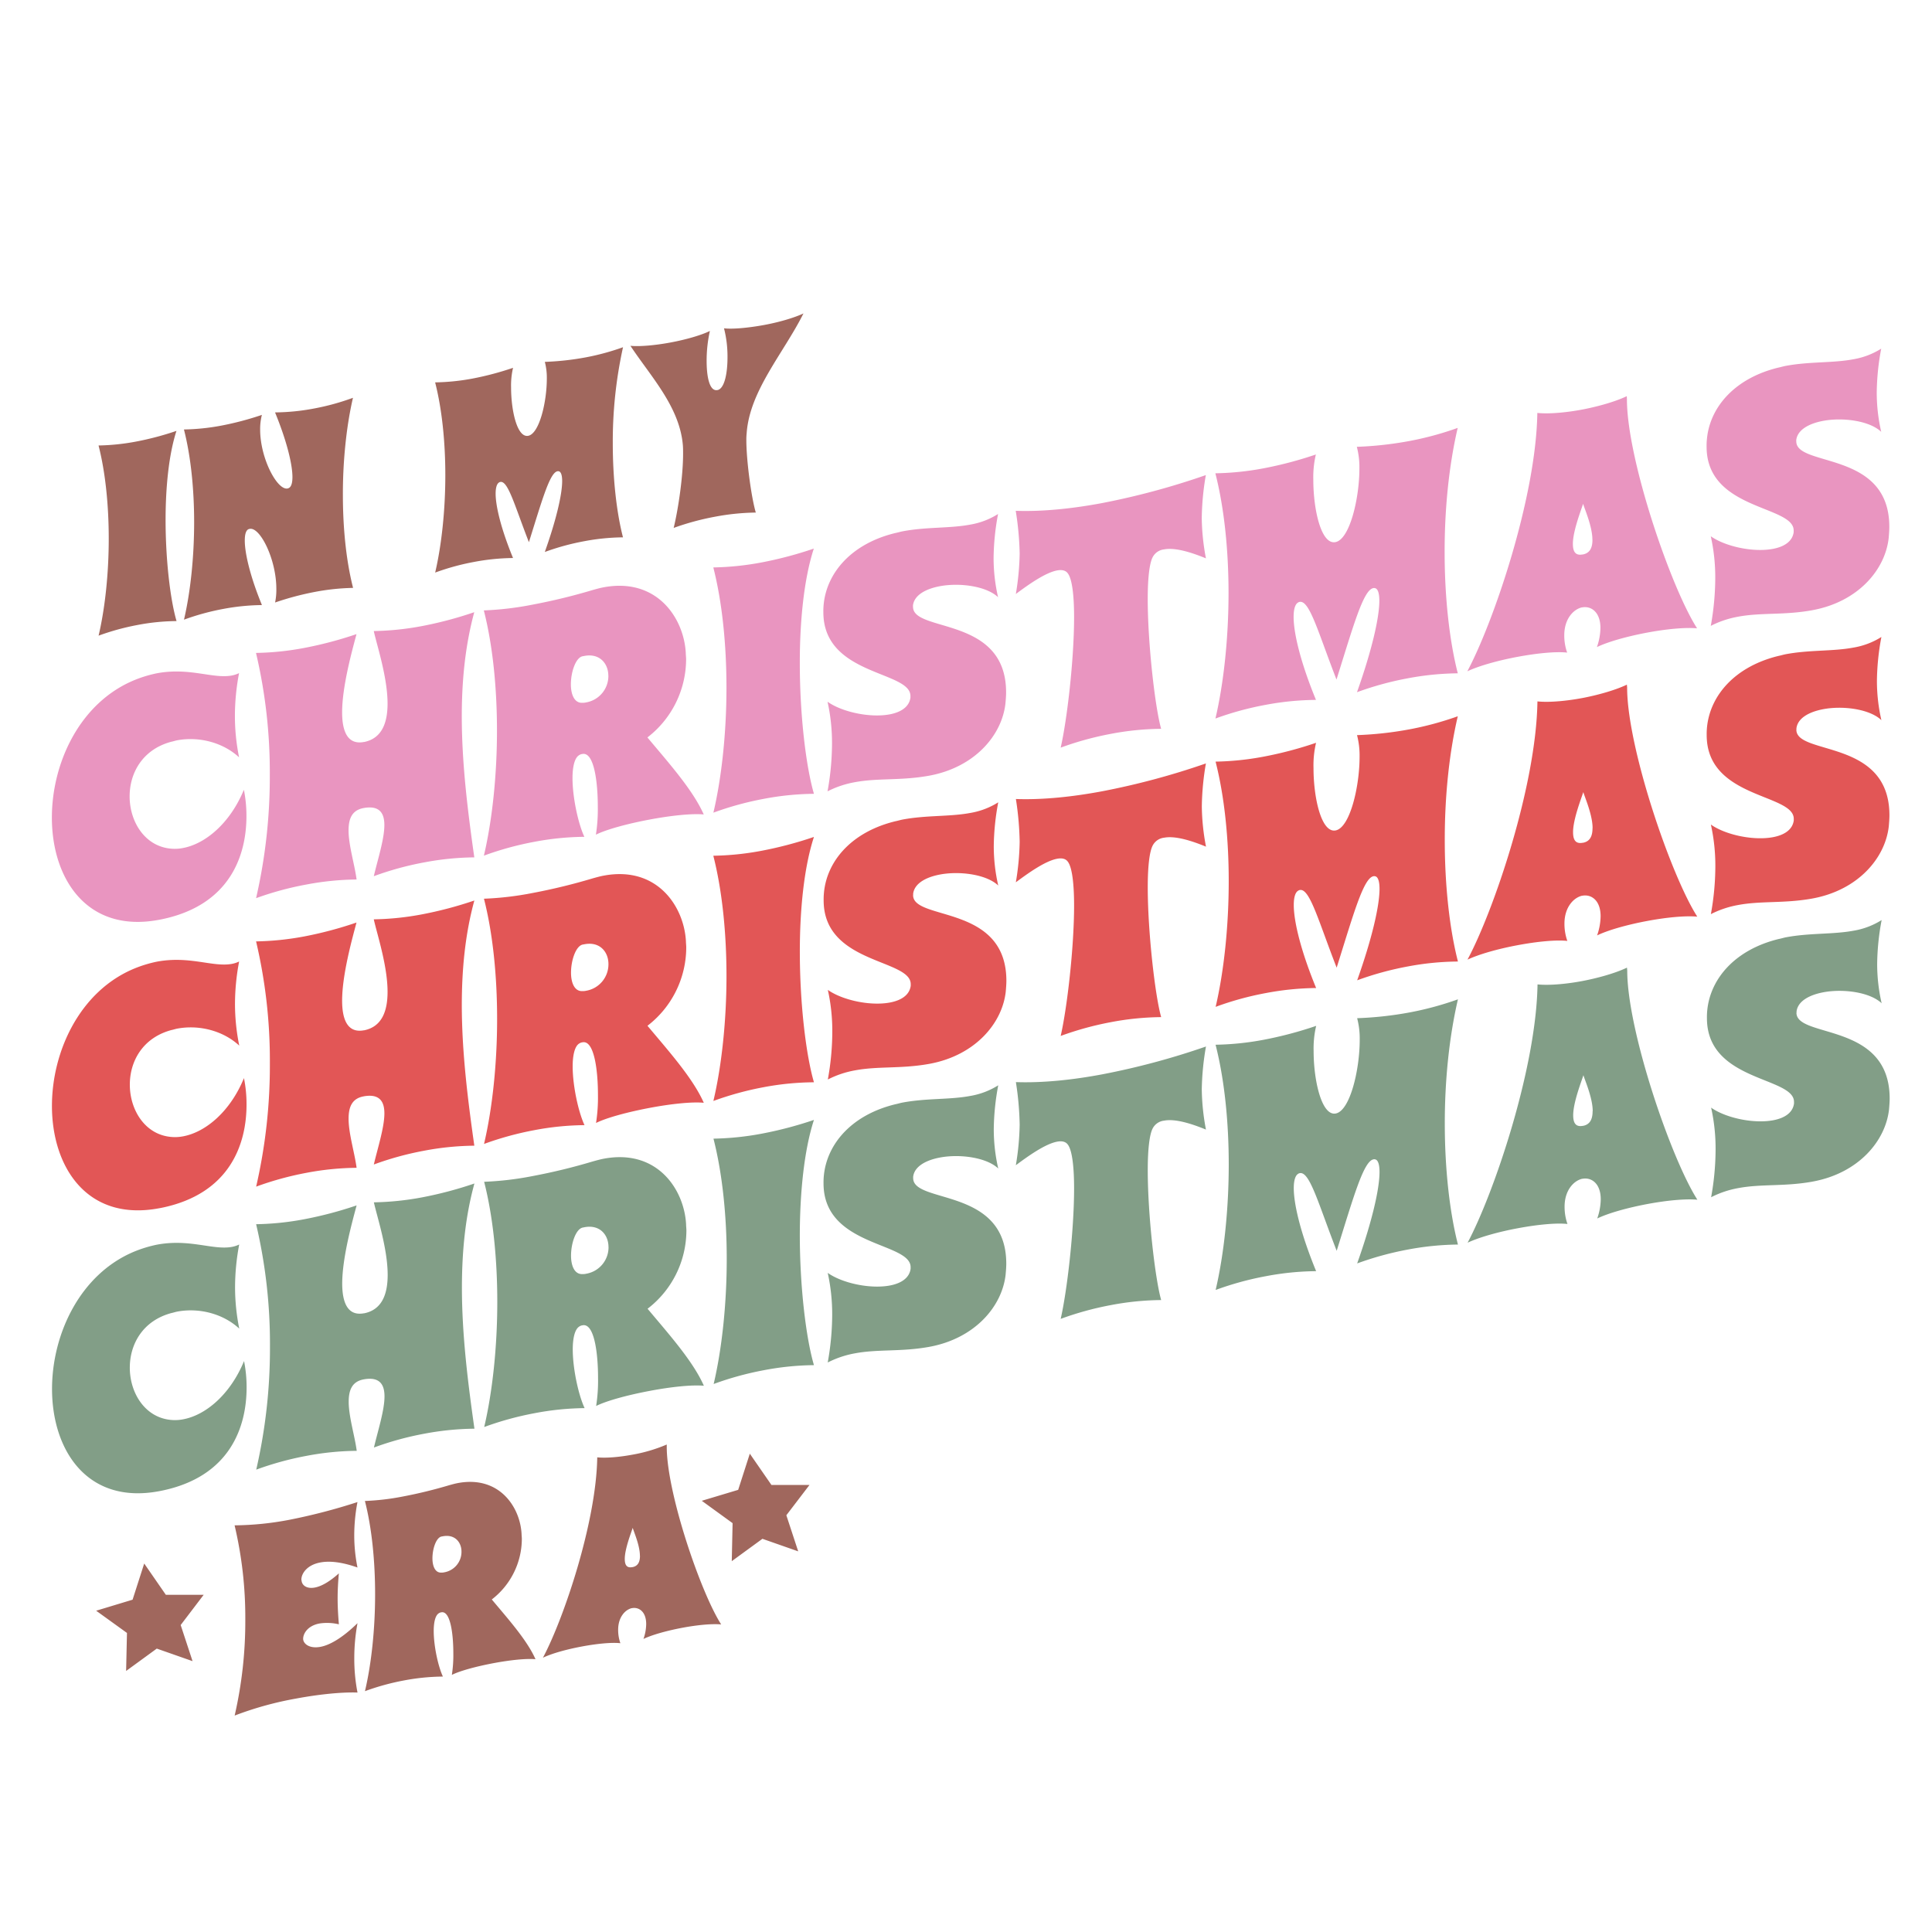 <?xml version="1.0" encoding="UTF-8"?> <svg xmlns="http://www.w3.org/2000/svg" id="Layer_1" data-name="Layer 1" viewBox="0 0 864 864"><defs><style>.cls-1{fill:#a0675d;}.cls-2{fill:#e995c0;}.cls-3{fill:#e25656;}.cls-4{fill:#829e87;}</style></defs><title>Funny Christmas</title><path class="cls-1" d="M74.05,232.51c0,18,2.12,35.71,4.9,45.24a96.25,96.25,0,0,0-17.43,1.74,108.74,108.74,0,0,0-17.43,4.78c2.88-12.22,4.54-27.84,4.54-43.38,0-14.72-1.45-29.52-4.56-41.67a99.27,99.27,0,0,0,16.65-1.72,132.66,132.66,0,0,0,18.2-4.81C75.48,203.26,74.05,218,74.05,232.51Zm83.8-54.61a106.74,106.74,0,0,1-17.43,4.79A97.25,97.25,0,0,1,123,184.43c5.22,12.7,7.78,23.2,7.78,28.93,0,2.68-.55,4.31-1.55,4.84a1.67,1.67,0,0,1-.67.25c-4.55.85-12.21-13.37-12.22-26.34a25.64,25.64,0,0,1,.78-6.57,135.73,135.73,0,0,1-18.21,4.81,98.21,98.21,0,0,1-16.65,1.71c3.11,12.16,4.56,26.84,4.56,41.45,0,15.65-1.65,31.27-4.54,43.61a109,109,0,0,1,17.43-4.78,98.1,98.1,0,0,1,17.43-1.75c-5.22-12.69-7.67-23.1-7.67-28.82,0-2.69.45-4.29,1.44-5a2.24,2.24,0,0,1,.78-.26c4.66-.87,11.88,13.67,11.89,26.75a27.83,27.83,0,0,1-.56,6.18,129.48,129.48,0,0,1,17.88-4.75,101.48,101.48,0,0,1,17-1.78c-3.11-12.15-4.56-26.83-4.56-41.56C153.3,205.75,155,190.13,157.85,177.9Zm120.77-22.62a108.72,108.72,0,0,1-16.76,4.55,123.28,123.28,0,0,1-18.21,2,27.71,27.71,0,0,1,.89,7.55c0,10.28-3.32,24.57-8.32,25.51s-7.66-11.42-7.66-21.58a34.37,34.37,0,0,1,.88-8.82,134.18,134.18,0,0,1-18.2,4.82A98.21,98.21,0,0,1,194.59,171c3.11,12.16,4.56,26.84,4.56,41.45,0,15.65-1.66,31.27-4.54,43.61A106.41,106.41,0,0,1,212,251.3a98,98,0,0,1,17.43-1.75c-5.22-12.69-7.78-23-7.78-28.8,0-2.69.55-4.43,1.55-5a1.07,1.07,0,0,1,.56-.22c3.44-.64,6.44,10.71,12.77,26.94,5.88-18.75,9.32-31.08,12.76-31.72a1.14,1.14,0,0,1,.55,0c1,.17,1.56,1.7,1.56,4.39,0,5.84-2.55,17.06-7.76,31.71a108.74,108.74,0,0,1,17.54-4.8,98,98,0,0,1,17.42-1.75c-2.89-11.26-4.55-26.25-4.56-41.91A195.62,195.62,0,0,1,278.62,155.28Zm55.29,38.49c1.33-19.06,16.42-35.68,25.41-53.6-4.11,1.94-11.1,4-18,5.24s-13.77,1.87-17.54,1.41a50.85,50.85,0,0,1,1.56,13c0,7.13-1.33,13.92-4.44,14.62l-.11,0c-3.44.65-4.78-5.76-4.78-13A60.92,60.92,0,0,1,317.47,148c-3.77,1.87-10.54,3.84-17.54,5.15s-13.87,1.9-18,1.5c9,13.62,21.88,27.1,23.43,44.22.12,1.26.12,2.66.12,4.07,0,9.69-2,24-4.21,33.15a116.69,116.69,0,0,1,18.42-5A105.13,105.13,0,0,1,338,229.22c-2-6.75-4.22-23.16-4.23-32.39A25.52,25.52,0,0,1,333.91,193.77Z"></path><path class="cls-2" d="M109.07,353.19A59.54,59.54,0,0,1,110.21,365c0,17.47-7.28,39.93-38.2,46.17l-1,.19c-32.06,6-47.81-18.31-47.81-45.73,0-24.41,12.43-51.29,36.76-61.42a55.57,55.57,0,0,1,10.16-3.11c14.6-2.74,25,2.54,33.49,1a13.43,13.43,0,0,0,3.3-1.07,103,103,0,0,0-1.86,19.18,93.58,93.58,0,0,0,1.87,18.48c-7.16-6.64-17.9-9.45-27.77-7.61-.86.17-1.72.48-2.58.64-12.88,3.47-18.6,14-18.6,24.42,0,11.15,6.59,22,17.9,23.32a18.69,18.69,0,0,0,6-.23C92,377.32,102.92,368.05,109.07,353.19Zm103-79.41A171.53,171.53,0,0,1,188.62,280a127,127,0,0,1-21.47,2.21c1.44,6.51,6.16,20.69,6.17,32.44,0,8.44-2.43,15.52-10.45,17.17l-.14,0c-7.3,1.37-9.73-4.8-9.73-13.24,0-11.9,4.71-28.45,6.43-35a173.69,173.69,0,0,1-23.47,6.2,126.08,126.08,0,0,1-21.47,2.21,233.39,233.39,0,0,1,6.17,54.44,242.24,242.24,0,0,1-6.14,55.24A139.08,139.08,0,0,1,137,395.57a125.22,125.22,0,0,1,22.47-2.25c-.86-6.62-3.59-15.3-3.59-21.93,0-5.12,1.43-9,6.58-10l.43-.08c6.87-1.14,9,2.38,9,7.65,0,6.33-3,15.48-4.72,22.88a137.63,137.63,0,0,1,22.47-6.16,125.88,125.88,0,0,1,22.47-2.26c-2.87-20.25-5.59-41.73-5.6-63.13C206.52,304.51,208,288.87,212.09,273.78Zm77.45,56c9.59,11.47,20.33,23.47,25.2,34.45-5.3-.51-14.75.51-24.05,2.25-9.73,1.82-19.32,4.37-24.18,6.79a73.58,73.58,0,0,0,.85-12.52c0-11.29-1.72-24.53-6.87-23.57a3.4,3.4,0,0,0-1.58.6c-2,1.28-2.86,5.36-2.86,10.18,0,8.74,2.58,20.46,5.3,26.27a125.2,125.2,0,0,0-22.46,2.25,139.83,139.83,0,0,0-22.47,6.17c3.71-15.76,5.86-35.9,5.85-55.93,0-19-1.87-38.07-5.88-53.74a140.07,140.07,0,0,0,21.89-2.6,266.18,266.18,0,0,0,26.77-6.51c1.71-.48,3.29-.92,4.86-1.22,23.9-4.47,35.93,13.76,36.79,29.27,0,.9.14,1.93.15,2.83A44.26,44.26,0,0,1,289.54,329.78Zm-17.47-27.61c0-5.27-3.73-10.15-10.74-8.83l-.86.16c-3,.71-5.15,7-5.15,12.56,0,4.52,1.58,8.44,5.16,8.23a6.76,6.76,0,0,0,1.72-.18A12,12,0,0,0,272.07,302.17Zm91.87-56.83a172.29,172.29,0,0,1-23.47,6.21A128.14,128.14,0,0,1,319,253.76c4,15.67,5.88,34.76,5.88,53.74,0,20-2.13,40.17-5.85,55.93a140.11,140.11,0,0,1,22.47-6.17A125.22,125.22,0,0,1,364,355c-3.58-12.28-6.31-35.12-6.32-58.32C357.65,278,359.5,259,363.94,245.34Zm44.37,26v-.6c.57-4.63,5.72-7.4,12-8.58,9-1.69,20.9,0,26.05,4.91a78.53,78.53,0,0,1-2-17.7,111.4,111.4,0,0,1,2-19.51,33.88,33.88,0,0,1-12.59,4.77c-9.16,1.72-19.47.94-30.2,3-1,.19-2.15.55-3.15.74-19.32,4.67-30.62,17.49-32.05,31.91a30.63,30.63,0,0,0-.14,3.49c0,28.48,38.93,26.16,38.94,37.46V312c-.58,4.17-4.3,6.53-9.3,7.47-8.73,1.63-21.19-1-27.77-5.65a85.22,85.22,0,0,1,2,18.91,121.86,121.86,0,0,1-2,21.16,43.69,43.69,0,0,1,12.16-4.08c10.31-1.93,20.33-.65,32.78-2.83l.71-.13c20.18-3.78,32.34-18,33.91-32.27.15-1.68.29-3.36.29-4.87C450,275.33,408.31,283,408.31,271.38Zm130.94-58.87A333.3,333.3,0,0,1,492.74,225c-12.88,2.41-26.33,3.87-38.5,3.44A135.63,135.63,0,0,1,456,247.54a119.28,119.28,0,0,1-1.71,18.1c5.15-3.83,13-9.52,18.46-10.54,2-.37,3.72-.09,4.72,1.23,2,2.48,2.87,10,2.87,19.65,0,19-3.14,45.93-6,58.37a140,140,0,0,1,22.46-6.17,125.4,125.4,0,0,1,22.47-2.25c-2.72-9.58-6-38.19-6-58.08,0-8.88.71-16,2.28-18.8a6.52,6.52,0,0,1,5-3.35c5.15-1,12.74,1.53,18.75,4a102.26,102.26,0,0,1-1.87-18A120.63,120.63,0,0,1,539.25,212.51Zm112.63-21.1a141.15,141.15,0,0,1-21.61,5.86,159.75,159.75,0,0,1-23.47,2.59,35.64,35.64,0,0,1,1.15,9.72c0,13.26-4.29,31.69-10.73,32.9s-9.88-14.73-9.88-27.83a44.2,44.2,0,0,1,1.14-11.36,172.91,172.91,0,0,1-23.47,6.2,127,127,0,0,1-21.47,2.21c4,15.67,5.88,34.61,5.89,53.44,0,20.18-2.14,40.32-5.86,56.23A137.63,137.63,0,0,1,566,315.21,126,126,0,0,1,588.51,313c-6.73-16.37-10-29.61-10-37.14,0-3.47.72-5.71,2-6.41a1.38,1.38,0,0,1,.71-.28c4.44-.83,8.31,13.81,16.47,34.73,7.58-24.17,12-40.06,16.45-40.89a1.42,1.42,0,0,1,.71,0c1.29.21,2,2.19,2,5.65,0,7.53-3.29,22-10,40.9a140.2,140.2,0,0,1,22.61-6.2,126.8,126.8,0,0,1,22.47-2.25c-3.72-14.52-5.88-33.85-5.88-54C646,228.21,647.88,208.58,651.88,191.41Zm75.71-12.82c0,26.81,19.63,84.15,31.37,102.44-5.44-.49-13.88.34-22.33,1.92-8.73,1.64-17.31,4-22.46,6.47a26.7,26.7,0,0,0,1.57-8.58c0-7.08-4.16-9.92-8.16-9.17l-.15,0c-3.72.85-7.87,5.09-7.86,12.47a22.85,22.85,0,0,0,1.29,7.75c-5-.57-13.6.28-22.33,1.92-8.44,1.58-16.89,3.91-22.32,6.44,11.73-21.93,30.75-77.77,31.31-115.54,5.72.58,13.88-.34,20-1.5s14.31-3.28,20-6Zm-15.44,62.85c0-5.88-3.44-13.67-4.16-16.1-.85,2.73-4.57,12.16-4.57,17.89,0,3.31,1,5.38,4.29,4.77l.15,0C711.15,247.35,712.15,244.75,712.15,241.44Zm91.16-44v-.6c.57-4.63,5.72-7.4,12-8.58,9-1.69,20.9,0,26,4.91a78.56,78.56,0,0,1-2-17.7,110.27,110.27,0,0,1,2-19.51,34.1,34.1,0,0,1-12.6,4.77c-9.16,1.72-19.46.93-30.2,2.95-1,.18-2.14.55-3.14.74-19.32,4.67-30.63,17.48-32,31.91a28.6,28.6,0,0,0-.15,3.49c0,28.47,38.94,26.16,38.94,37.45V238c-.57,4.17-4.29,6.53-9.3,7.46-8.73,1.64-21.18-1-27.77-5.64a84.61,84.61,0,0,1,2,18.9,121.94,121.94,0,0,1-2,21.17,43.62,43.62,0,0,1,12.16-4.09c10.3-1.93,20.32-.64,32.77-2.82l.72-.14c20.18-3.77,32.34-17.95,33.91-32.26.14-1.68.28-3.37.28-4.87C845,201.35,803.31,209,803.31,197.4Z"></path><path class="cls-3" d="M109.1,482.13A58.66,58.66,0,0,1,110.25,494c0,17.48-7.29,39.94-38.2,46.18l-1,.18C39,546.33,23.24,522,23.23,494.59c0-24.4,12.44-51.29,36.77-61.42a56.36,56.36,0,0,1,10.16-3.11c14.6-2.73,25,2.54,33.49,1a12.94,12.94,0,0,0,3.29-1.07,102.17,102.17,0,0,0-1.85,19.18A93.4,93.4,0,0,0,107,467.61c-7.16-6.64-17.89-9.45-27.77-7.6-.86.16-1.71.47-2.57.63-12.88,3.47-18.61,14-18.6,24.43,0,11.14,6.59,22,17.89,23.31a19,19,0,0,0,6-.22C92.08,506.25,103,497,109.1,482.13Zm103-79.41a173.3,173.3,0,0,1-23.47,6.2,126.08,126.08,0,0,1-21.47,2.21c1.43,6.52,6.16,20.69,6.16,32.45,0,8.43-2.43,15.52-10.44,17.17l-.14,0c-7.3,1.37-9.74-4.8-9.74-13.24,0-11.9,4.72-28.45,6.43-34.95A171.53,171.53,0,0,1,136,418.79,128,128,0,0,1,114.52,421a232.77,232.77,0,0,1,6.17,54.43,241.68,241.68,0,0,1-6.14,55.24A140.4,140.4,0,0,1,137,524.5a125.4,125.4,0,0,1,22.47-2.25c-.86-6.62-3.58-15.3-3.58-21.92,0-5.13,1.43-9,6.58-10l.43-.09c6.87-1.13,9,2.38,9,7.66,0,6.32-3,15.47-4.72,22.87a138.09,138.09,0,0,1,22.47-6.16,125.78,125.78,0,0,1,22.47-2.25c-2.87-20.25-5.6-41.74-5.6-63.13C206.55,433.44,208,417.81,212.13,402.72Zm77.44,56c9.59,11.46,20.33,23.46,25.2,34.45-5.29-.52-14.74.5-24,2.24-9.73,1.83-19.32,4.37-24.19,6.79a73.38,73.38,0,0,0,.86-12.51c0-11.3-1.73-24.54-6.88-23.57a3.5,3.5,0,0,0-1.57.59c-2,1.28-2.86,5.36-2.86,10.18,0,8.74,2.58,20.46,5.3,26.28a124.4,124.4,0,0,0-22.47,2.25,140.34,140.34,0,0,0-22.47,6.16c3.72-15.76,5.86-35.89,5.85-55.93,0-19-1.87-38.07-5.88-53.74a139.94,139.94,0,0,0,21.9-2.59,263.2,263.2,0,0,0,26.76-6.52c1.72-.47,3.29-.92,4.87-1.21,23.9-4.48,35.92,13.76,36.79,29.26,0,.91.14,1.93.14,2.84A44.27,44.27,0,0,1,289.57,458.72ZM272.1,431.11c0-5.28-3.72-10.15-10.73-8.84l-.86.16c-3,.71-5.15,7-5.15,12.57,0,4.51,1.58,8.44,5.15,8.22a6.66,6.66,0,0,0,1.72-.17A12,12,0,0,0,272.1,431.11ZM364,374.28a172.91,172.91,0,0,1-23.47,6.2A126,126,0,0,1,319,382.69c4,15.67,5.88,34.76,5.89,53.74,0,20-2.14,40.17-5.86,55.93a140.34,140.34,0,0,1,22.47-6.16A125.4,125.4,0,0,1,364,484c-3.58-12.29-6.3-35.13-6.31-58.33C357.68,406.94,359.54,387.91,364,374.28Zm44.37,26v-.61c.58-4.62,5.73-7.4,12-8.58,9-1.68,20.9,0,26.05,4.92a78.58,78.58,0,0,1-2-17.71,111.12,111.12,0,0,1,2-19.5,34,34,0,0,1-12.59,4.77c-9.16,1.71-19.46.93-30.2,2.94-1,.19-2.14.55-3.15.74-19.32,4.67-30.62,17.49-32,31.92a30.54,30.54,0,0,0-.14,3.49c0,28.47,38.94,26.15,38.94,37.45v.75c-.57,4.18-4.29,6.53-9.3,7.47-8.73,1.64-21.18-1-27.77-5.65a84.63,84.63,0,0,1,2,18.91,121.09,121.09,0,0,1-2,21.17,43.35,43.35,0,0,1,12.17-4.09c10.3-1.93,20.32-.64,32.77-2.83l.72-.13c20.18-3.78,32.34-18,33.91-32.26.14-1.69.28-3.37.28-4.88C450,404.26,408.35,411.91,408.34,400.32Zm130.94-58.88a331.54,331.54,0,0,1-46.51,12.48c-12.88,2.41-26.33,3.88-38.49,3.44A137.28,137.28,0,0,1,456,376.48a119.05,119.05,0,0,1-1.71,18.09c5.15-3.82,13-9.52,18.46-10.53,2-.38,3.72-.1,4.72,1.22,2,2.49,2.86,10,2.87,19.65,0,19-3.14,45.93-6,58.37a140.4,140.4,0,0,1,22.47-6.17,125.31,125.31,0,0,1,22.47-2.25c-2.72-9.58-6-38.19-6-58.07,0-8.89.71-16,2.29-18.81a6.52,6.52,0,0,1,5-3.35c5.16-1,12.74,1.53,18.76,4a100.39,100.39,0,0,1-1.87-18A121.84,121.84,0,0,1,539.28,341.44Zm112.64-21.09a142.27,142.27,0,0,1-21.61,5.85,158.55,158.55,0,0,1-23.47,2.59,36.16,36.16,0,0,1,1.14,9.73c0,13.25-4.28,31.68-10.72,32.89s-9.88-14.72-9.88-27.83a43.32,43.32,0,0,1,1.14-11.36,170.77,170.77,0,0,1-23.47,6.2,127.13,127.13,0,0,1-21.47,2.22c4,15.67,5.88,34.6,5.88,53.43,0,20.19-2.13,40.33-5.85,56.24a137.12,137.12,0,0,1,22.47-6.17,126.7,126.7,0,0,1,22.47-2.25c-6.73-16.36-10-29.61-10-37.14,0-3.47.71-5.71,2-6.4a1.47,1.47,0,0,1,.72-.29c4.43-.83,8.3,13.81,16.46,34.73,7.58-24.16,12-40.06,16.45-40.89a1.36,1.36,0,0,1,.72,0c1.29.21,2,2.18,2,5.65,0,7.53-3.28,22-10,40.89a139.59,139.59,0,0,1,22.61-6.19A124.86,124.86,0,0,1,652,430c-3.73-14.52-5.88-33.86-5.89-54C646.06,357.15,647.91,337.52,651.92,320.35Zm75.71-12.83c0,26.82,19.63,84.16,31.37,102.45-5.44-.49-13.89.34-22.33,1.92-8.73,1.63-17.32,4-22.47,6.47a26.7,26.7,0,0,0,1.57-8.58c0-7.09-4.15-9.92-8.16-9.17l-.14,0c-3.72.85-7.87,5.09-7.87,12.48a23,23,0,0,0,1.29,7.74c-5-.57-13.59.28-22.32,1.92-8.45,1.58-16.89,3.92-22.33,6.44C668,407.28,687,351.44,687.55,313.67c5.73.59,13.89-.34,20-1.49s14.31-3.29,20-6Zm-15.45,62.85c0-5.87-3.43-13.66-4.15-16.09-.86,2.72-4.58,12.15-4.58,17.88,0,3.31,1,5.39,4.3,4.77l.14,0C711.18,376.29,712.18,373.69,712.18,370.37Zm91.16-44v-.6c.57-4.63,5.72-7.4,12-8.58,9-1.69,20.9,0,26,4.92a78.68,78.68,0,0,1-2-17.71,111.2,111.2,0,0,1,2-19.5,34,34,0,0,1-12.59,4.76c-9.16,1.72-19.47.94-30.2,2.95-1,.19-2.15.55-3.15.74-19.32,4.67-30.62,17.49-32.05,31.91a30.8,30.8,0,0,0-.14,3.5c0,28.47,38.93,26.15,38.94,37.45v.75c-.57,4.18-4.29,6.53-9.3,7.47-8.73,1.63-21.19-1-27.77-5.65a85.22,85.22,0,0,1,2,18.91,120.89,120.89,0,0,1-2,21.16,43.69,43.69,0,0,1,12.16-4.08c10.31-1.93,20.33-.65,32.78-2.83l.71-.13c20.18-3.78,32.34-18,33.92-32.27.14-1.68.28-3.36.28-4.87C845,330.28,803.35,337.93,803.34,326.33Z"></path><path class="cls-4" d="M109.14,608.68a59.54,59.54,0,0,1,1.14,11.84c0,17.47-7.28,39.93-38.2,46.17l-1,.19c-32.06,6-47.81-18.31-47.81-45.73,0-24.41,12.43-51.29,36.76-61.43a56.28,56.28,0,0,1,10.16-3.1c14.6-2.74,25,2.54,33.49,1a13.22,13.22,0,0,0,3.29-1.07,103.78,103.78,0,0,0-1.85,19.18A93.58,93.58,0,0,0,107,594.17c-7.16-6.65-17.9-9.46-27.77-7.61-.86.16-1.72.48-2.58.64-12.88,3.46-18.6,14-18.6,24.42,0,11.15,6.59,22,17.9,23.32a19,19,0,0,0,6-.23C92.11,632.81,103,623.54,109.14,608.68Zm103-79.41a171.53,171.53,0,0,1-23.47,6.21,128,128,0,0,1-21.47,2.21c1.44,6.51,6.16,20.69,6.17,32.44,0,8.44-2.43,15.52-10.45,17.17l-.14,0c-7.3,1.37-9.73-4.81-9.74-13.24,0-11.9,4.72-28.46,6.44-35a173.69,173.69,0,0,1-23.47,6.2,126.08,126.08,0,0,1-21.47,2.21A233.39,233.39,0,0,1,120.73,602a242.22,242.22,0,0,1-6.14,55.23,139.77,139.77,0,0,1,22.47-6.16,125.22,125.22,0,0,1,22.47-2.25c-.87-6.62-3.59-15.3-3.59-21.93,0-5.12,1.43-9,6.58-10l.43-.08c6.87-1.14,9,2.38,9,7.65,0,6.33-3,15.48-4.72,22.88a137.67,137.67,0,0,1,22.47-6.17,126.8,126.8,0,0,1,22.47-2.25c-2.87-20.25-5.59-41.73-5.6-63.13C206.59,560,208,544.36,212.16,529.27Zm77.45,56c9.59,11.46,20.33,23.46,25.19,34.45-5.29-.51-14.74.5-24,2.25-9.73,1.82-19.32,4.37-24.18,6.79a73.66,73.66,0,0,0,.85-12.52c0-11.3-1.72-24.53-6.88-23.57a3.41,3.41,0,0,0-1.57.6c-2,1.28-2.86,5.36-2.86,10.18,0,8.73,2.58,20.45,5.3,26.27A125.4,125.4,0,0,0,239,632a140,140,0,0,0-22.46,6.17c3.71-15.76,5.85-35.9,5.85-55.94,0-19-1.87-38.06-5.88-53.73a140.07,140.07,0,0,0,21.89-2.6,262.55,262.55,0,0,0,26.76-6.52c1.72-.47,3.3-.91,4.87-1.21,23.9-4.47,35.93,13.76,36.79,29.27,0,.9.14,1.93.14,2.83A44.24,44.24,0,0,1,289.61,585.27Zm-17.47-27.61c0-5.27-3.73-10.15-10.74-8.84l-.86.17c-3,.71-5.15,7-5.15,12.56,0,4.52,1.58,8.44,5.16,8.22a6.32,6.32,0,0,0,1.72-.17A12,12,0,0,0,272.14,557.66ZM364,500.83A172.29,172.29,0,0,1,340.54,507a128.14,128.14,0,0,1-21.47,2.21C323.08,524.92,325,544,325,563c0,20-2.13,40.17-5.85,55.93a139.83,139.83,0,0,1,22.47-6.17A125.22,125.22,0,0,1,364,610.5c-3.59-12.28-6.31-35.12-6.32-58.32C357.72,533.5,359.57,514.47,364,500.83Zm44.37,26v-.6c.57-4.63,5.72-7.4,12-8.58,9-1.69,20.89,0,26.05,4.91a78.6,78.6,0,0,1-2-17.7,111.21,111.21,0,0,1,2-19.51,34.12,34.12,0,0,1-12.59,4.77c-9.16,1.72-19.47.94-30.2,2.95-1,.18-2.15.55-3.15.74-19.32,4.67-30.62,17.48-32.05,31.91a30.63,30.63,0,0,0-.14,3.49c0,28.48,38.93,26.16,38.94,37.46v.75c-.58,4.17-4.3,6.53-9.31,7.47-8.73,1.63-21.18-1-27.76-5.65a85.82,85.82,0,0,1,2,18.91,121.86,121.86,0,0,1-2,21.16,44.05,44.05,0,0,1,12.16-4.09c10.31-1.93,20.33-.64,32.78-2.82l.71-.13c20.18-3.78,32.34-18,33.91-32.27.15-1.68.29-3.37.29-4.87C450,530.82,408.38,538.47,408.38,526.87ZM539.32,468a332,332,0,0,1-46.51,12.47c-12.88,2.42-26.33,3.88-38.5,3.45A135.63,135.63,0,0,1,456,503a119.28,119.28,0,0,1-1.71,18.1c5.15-3.83,13-9.52,18.46-10.54,2-.38,3.72-.09,4.72,1.22,2,2.49,2.87,10,2.87,19.66,0,19-3.14,45.93-6,58.37a139.36,139.36,0,0,1,22.47-6.17,125.4,125.4,0,0,1,22.47-2.25c-2.72-9.58-6-38.19-6-58.08,0-8.89.71-16,2.28-18.81a6.53,6.53,0,0,1,5-3.34c5.15-1,12.74,1.53,18.75,4a102.35,102.35,0,0,1-1.87-18A120.63,120.63,0,0,1,539.32,468ZM652,446.9a141.15,141.15,0,0,1-21.61,5.86,158.55,158.55,0,0,1-23.47,2.58,35.77,35.77,0,0,1,1.15,9.73c0,13.26-4.29,31.69-10.73,32.89-6.29,1.18-9.88-14.72-9.88-27.82a43.89,43.89,0,0,1,1.14-11.37A171.53,171.53,0,0,1,565.08,465a127,127,0,0,1-21.47,2.21c4,15.67,5.88,34.61,5.89,53.44,0,20.18-2.14,40.32-5.86,56.23a137.63,137.63,0,0,1,22.47-6.16,125,125,0,0,1,22.47-2.25c-6.73-16.37-10-29.61-10-37.15,0-3.46.72-5.7,2-6.4a1.45,1.45,0,0,1,.72-.28c4.44-.83,8.31,13.81,16.47,34.73,7.58-24.17,12-40.06,16.45-40.9a1.44,1.44,0,0,1,.71,0c1.29.21,2,2.19,2,5.65,0,7.53-3.29,22-10,40.89a140.9,140.9,0,0,1,22.61-6.19A126.8,126.8,0,0,1,652,556.57c-3.72-14.52-5.88-33.85-5.88-54C646.09,483.7,648,464.07,652,446.9Zm75.71-12.82c0,26.81,19.63,84.15,31.37,102.44-5.44-.49-13.88.34-22.33,1.92-8.73,1.64-17.31,4-22.46,6.47a26.7,26.7,0,0,0,1.57-8.58c0-7.08-4.16-9.92-8.16-9.17l-.15,0c-3.72.85-7.87,5.09-7.86,12.47a22.76,22.76,0,0,0,1.29,7.74c-5-.56-13.6.29-22.33,1.93-8.44,1.58-16.89,3.91-22.33,6.44C668,533.83,687,478,687.59,440.23c5.72.58,13.88-.34,20-1.5s14.31-3.28,20-6Zm-15.44,62.85c0-5.88-3.44-13.67-4.16-16.1-.85,2.73-4.57,12.16-4.57,17.88,0,3.32,1,5.39,4.29,4.77l.15,0C711.22,502.84,712.22,500.24,712.22,496.93Zm91.16-44v-.6c.57-4.63,5.72-7.4,12-8.58,9-1.69,20.9,0,26.05,4.91a78.56,78.56,0,0,1-2-17.7,111.13,111.13,0,0,1,2-19.51,34,34,0,0,1-12.59,4.77c-9.16,1.71-19.46.93-30.2,2.94-1,.19-2.14.56-3.14.74-19.33,4.68-30.63,17.49-32.06,31.92a30.63,30.63,0,0,0-.14,3.49c0,28.47,38.94,26.15,38.94,37.45v.76c-.57,4.17-4.29,6.52-9.3,7.46-8.73,1.64-21.18-1-27.77-5.64a84.61,84.61,0,0,1,2,18.9,121,121,0,0,1-2,21.17,43.35,43.35,0,0,1,12.17-4.09c10.3-1.93,20.32-.64,32.77-2.82l.72-.14c20.18-3.78,32.34-18,33.91-32.26.14-1.68.28-3.37.28-4.87C845,456.84,803.38,464.49,803.38,452.89Z"></path><path class="cls-1" d="M158.44,741.65a78.43,78.43,0,0,0,1.44,15.27c-6.66-.27-17,.73-27.42,2.68a150.8,150.8,0,0,0-27.52,7.61,188.63,188.63,0,0,0,4.76-43.07,178.93,178.93,0,0,0-4.79-42,135.61,135.61,0,0,0,24.65-2.51,262,262,0,0,0,30.3-7.9,80,80,0,0,0-1.44,14.88A72.57,72.57,0,0,0,159.87,701c-7.33-2.6-12.77-3-16.65-2.25-6,1.12-8.44,5-8.44,7.65,0,.24.11.45.11.68.34,2.05,2.45,3.52,5.89,2.88,2.77-.52,6.32-2.36,10.76-6.34-.33,3.68-.55,7.46-.55,11.08,0,4,.23,7.79.56,11.7a22.82,22.82,0,0,0-8.66-.37c-5.33,1-7.32,4.53-7.32,6.87,0,2,2.55,4.54,7.77,3.57,3.88-.73,9.43-3.64,16.54-10.58A85.08,85.08,0,0,0,158.44,741.65Zm61.49-26.36c7.44,8.89,15.77,18.2,19.55,26.72-4.11-.4-11.44.39-18.65,1.74-7.55,1.42-15,3.39-18.76,5.27a57.26,57.26,0,0,0,.66-9.71c0-8.76-1.34-19-5.33-18.28a2.65,2.65,0,0,0-1.22.47c-1.56,1-2.22,4.15-2.22,7.89,0,6.78,2,15.87,4.11,20.38a97.34,97.34,0,0,0-17.43,1.74,108,108,0,0,0-17.43,4.79c2.89-12.23,4.55-27.85,4.54-43.38,0-14.73-1.45-29.53-4.56-41.68a109.48,109.48,0,0,0,17-2,208.39,208.39,0,0,0,20.75-5.06c1.34-.37,2.56-.71,3.78-.94,18.54-3.47,27.87,10.67,28.53,22.7,0,.7.12,1.49.12,2.2A34.32,34.32,0,0,1,219.93,715.29Zm-13.55-21.41c0-4.09-2.89-7.87-8.33-6.85l-.66.12c-2.33.55-4,5.42-4,9.75,0,3.5,1.23,6.54,4,6.37a5,5,0,0,0,1.33-.13A9.29,9.29,0,0,0,206.38,693.88ZM298.17,647c0,20.79,15.23,65.27,24.34,79.45-4.22-.38-10.77.26-17.32,1.49-6.77,1.27-13.43,3.1-17.43,5a20.58,20.58,0,0,0,1.22-6.66c0-5.49-3.22-7.69-6.33-7.11l-.11,0c-2.88.66-6.1,3.95-6.1,9.68a17.74,17.74,0,0,0,1,6c-3.89-.44-10.55.22-17.32,1.49-6.55,1.23-13.1,3-17.32,5,9.1-17,23.86-60.32,24.29-89.61,4.44.45,10.77-.27,15.54-1.16A69.53,69.53,0,0,0,298.17,646Zm-12,48.74c0-4.55-2.67-10.6-3.22-12.48-.67,2.11-3.55,9.43-3.55,13.87,0,2.57.78,4.18,3.33,3.7l.11,0C285.42,700.34,286.2,698.33,286.2,695.75Zm-212,17.47-9.68-14-5.2,16.18L43,720.32l13.78,9.94-.38,17,13.71-10,16,5.61-5.31-16.15,10.29-13.52ZM362,664.09l-17,0-9.68-14-5.2,16.18-16.28,4.89,13.78,10-.37,17,13.71-10,16,5.61-5.3-16.14Z"></path></svg> 